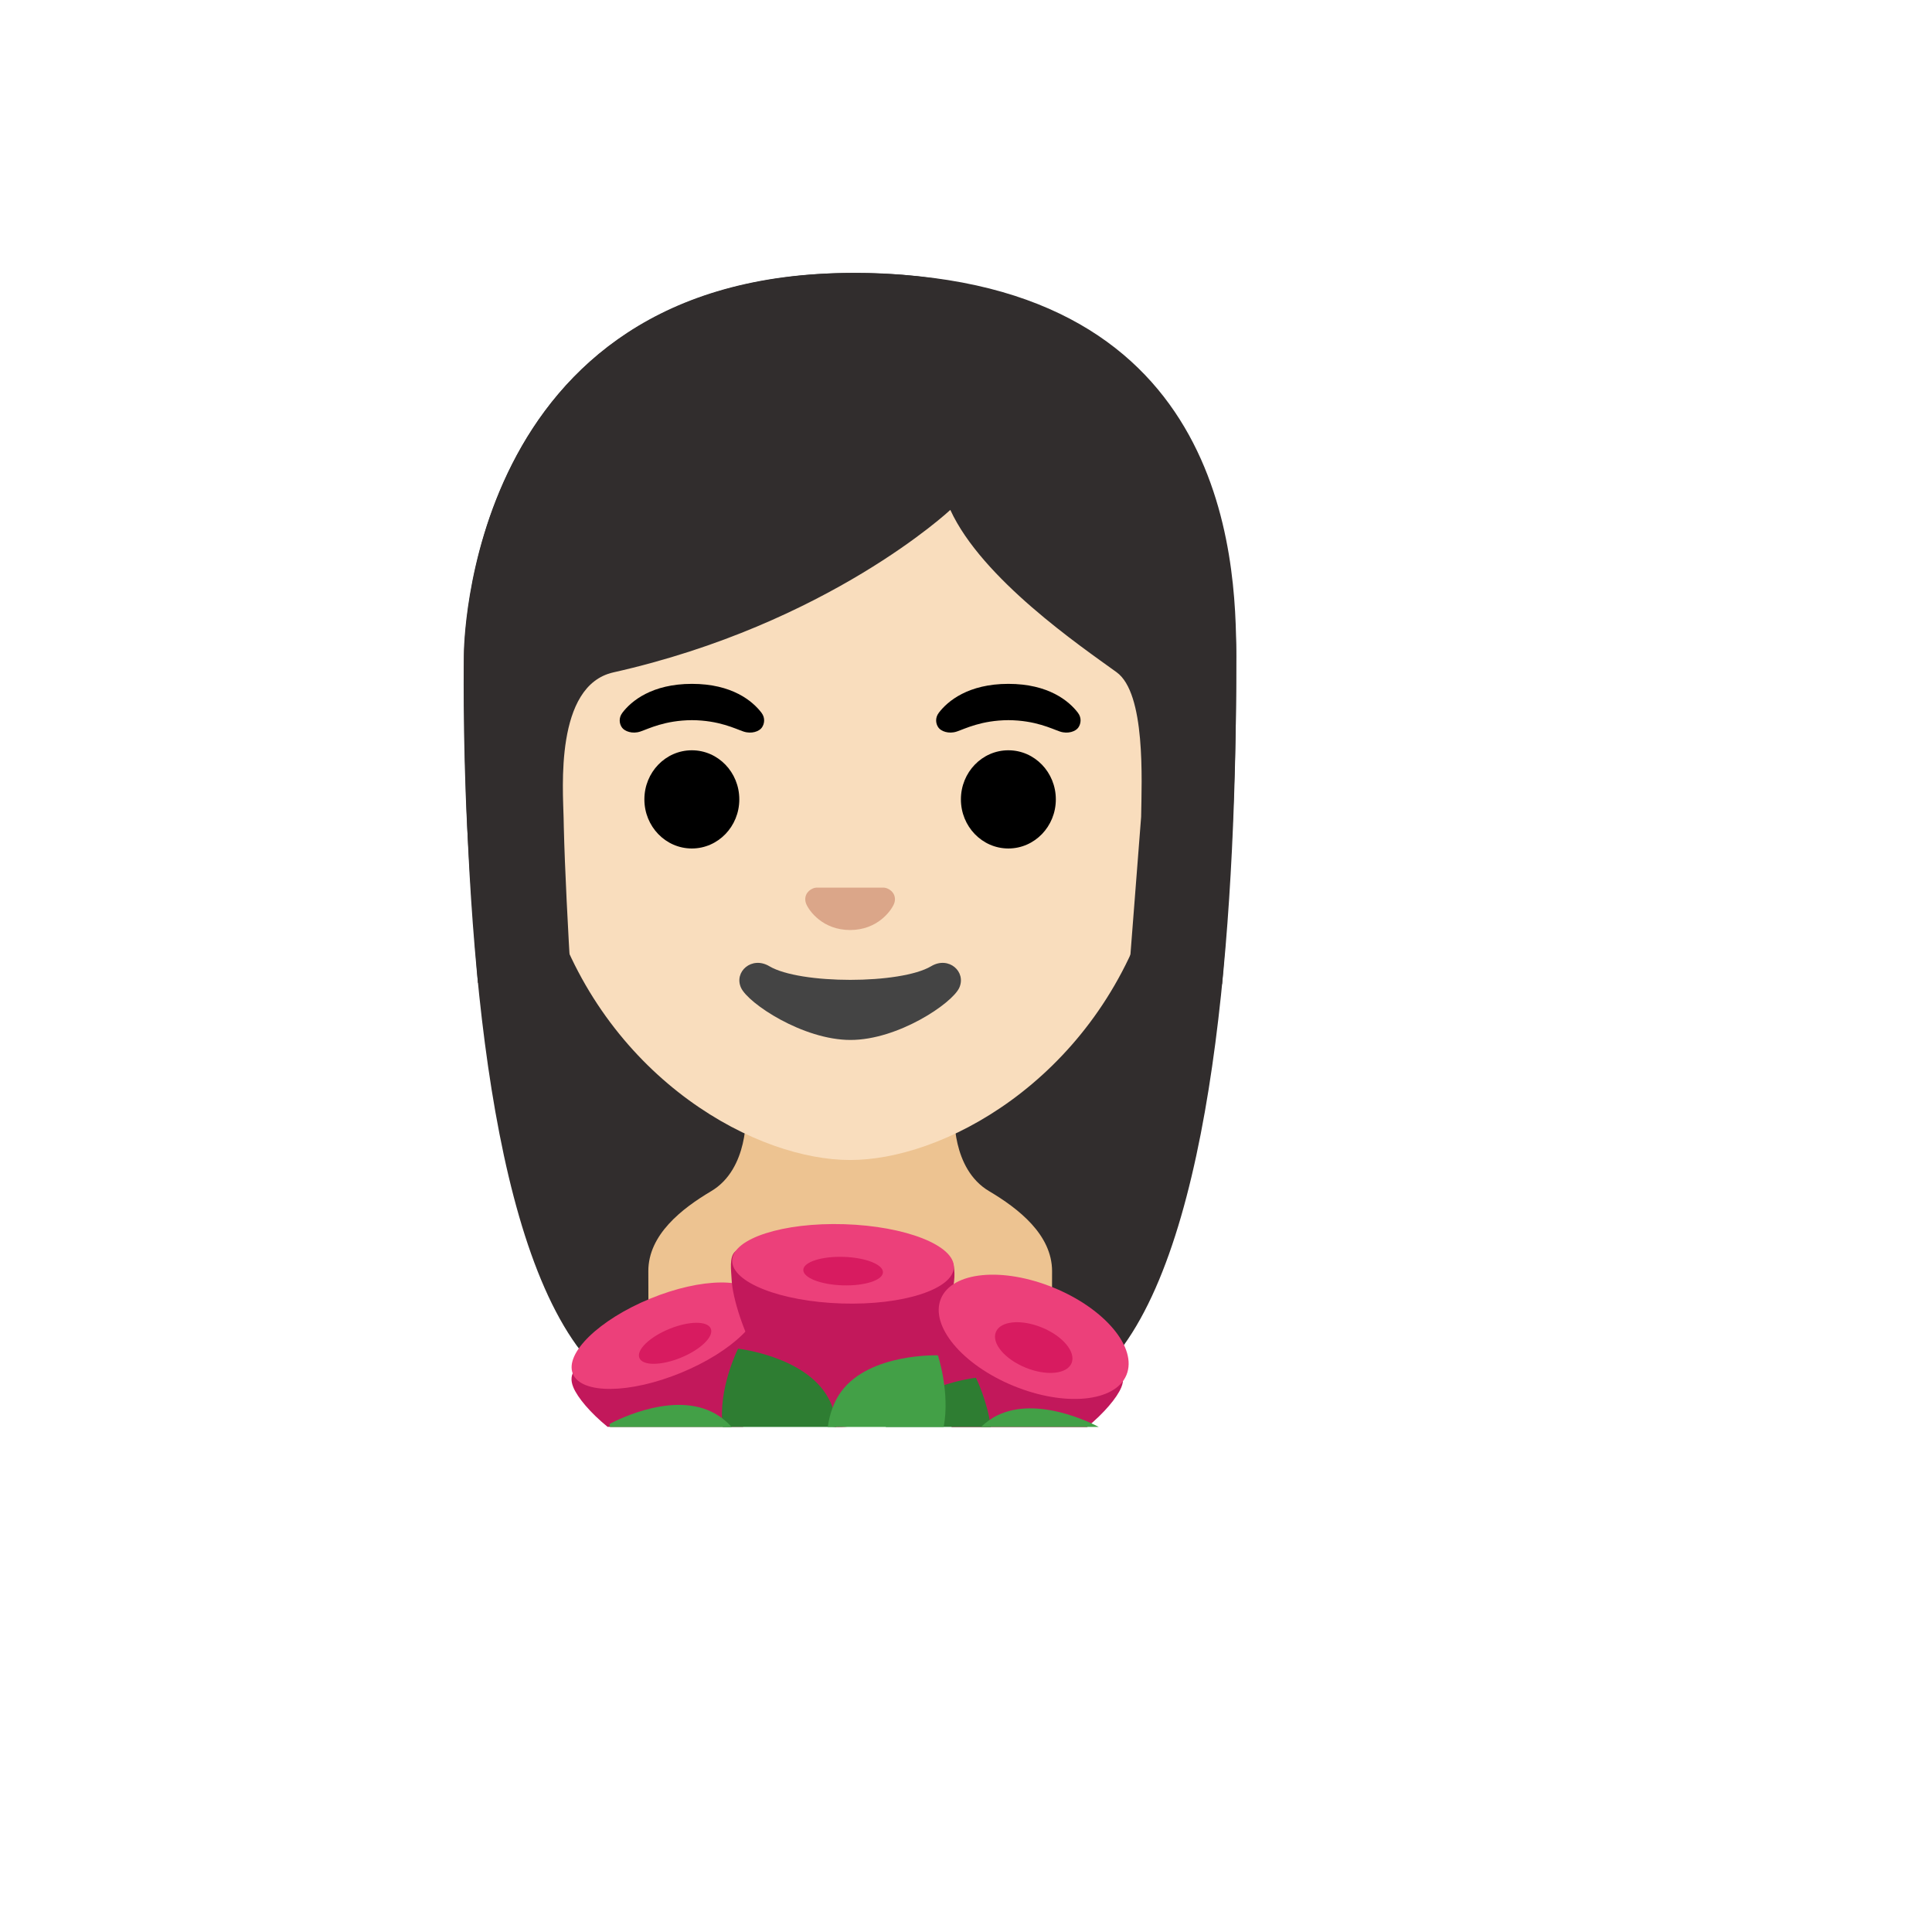 <svg xmlns="http://www.w3.org/2000/svg" version="1.1" xmlns:xlink="http://www.w3.org/1999/xlink" width="100%" height="100%" id="svgWorkerArea" viewBox="-25 -25 625 625" xmlns:idraw="https://idraw.muisca.co" style="background: white;"><defs id="defsdoc"><pattern id="patternBool" x="0" y="0" width="10" height="10" patternUnits="userSpaceOnUse" patternTransform="rotate(35)"><circle cx="5" cy="5" r="4" style="stroke: none;fill: #ff000070;"></circle></pattern></defs><g id="fileImp-70025583" class="cosito"><path id="pathImp-1832150" fill="url(#IconifyId17ecdb2904d178eab25540)" class="grouped" d="M249.355 78.476C50.227 78.476 62.653 436.62 62.653 436.62 62.653 436.62 437.395 436.62 437.395 436.62 437.364 436.62 448.513 78.476 249.355 78.476 249.355 78.476 249.355 78.476 249.355 78.476"></path><path id="pathImp-869603744" fill="#312d2d" class="grouped" d="M251.784 63.279C124.067 63.279 125.094 187.134 125.094 189.034 125.094 265.521 130.949 367.794 161.563 410.304 173.708 427.152 197.159 428.087 197.159 428.087 197.159 428.087 250.009 427.993 250.009 427.993 250.009 427.993 302.858 428.087 302.858 428.087 302.858 428.087 326.34 427.152 338.454 410.304 369.068 367.794 374.923 265.521 374.923 189.034 374.892 187.165 379.501 63.279 251.784 63.279 251.784 63.279 251.784 63.279 251.784 63.279"></path><path id="pathImp-518377058" fill="url(#IconifyId17ecdb2904d178eab25541)" class="grouped" d="M251.784 63.279C124.067 63.279 125.094 187.134 125.094 189.034 125.094 265.521 130.949 367.794 161.563 410.304 173.708 427.152 197.159 428.087 197.159 428.087 197.159 428.087 250.009 427.993 250.009 427.993 250.009 427.993 302.858 428.087 302.858 428.087 302.858 428.087 326.34 427.152 338.454 410.304 369.068 367.794 374.923 265.521 374.923 189.034 374.892 187.165 379.501 63.279 251.784 63.279 251.784 63.279 251.784 63.279 251.784 63.279"></path><path id="pathImp-257078848" fill="url(#IconifyId17ecdb2904d178eab25542)" class="grouped" d="M403.014 355.835C398.281 349.821 391.046 346.318 383.394 346.336 381.463 346.336 379.501 346.554 377.601 347.022 370.5 348.703 362.59 351.195 357.607 354.745 354.119 357.205 350.04 358.607 345.898 358.607 343.998 358.607 342.129 358.326 340.261 357.735 313.197 349.015 280.747 344.592 248.202 344.592 248.202 344.592 247.798 344.592 247.798 344.592 216.032 344.623 184.204 348.361 157.358 356.364 155.583 356.894 153.777 357.143 151.971 357.143 148.265 357.143 144.559 356.053 141.476 353.873 136.649 350.478 128.925 348.174 122.011 346.679 112.701 344.674 103.061 348.141 97.159 355.617 87.972 367.264 75.422 385.327 75.422 397.349 75.422 409.089 85.761 417.809 85.761 423.82 85.761 423.82 85.761 436.62 85.761 436.62 85.761 436.62 406.533 436.62 406.533 436.62 406.533 436.62 406.533 423.82 406.533 423.82 406.533 418.712 424.533 410.678 424.533 397.349 424.565 385.39 412.201 367.514 403.014 355.835 403.014 355.835 403.014 355.835 403.014 355.835"></path><path id="pathImp-7117056" fill="#dbd6cc" class="grouped" d="M248.14 344.592C248.14 344.592 248.14 344.592 248.14 344.592"></path><path id="pathImp-202673370" fill="#edc391" class="grouped" d="M294.948 360.32C282.709 353.063 283.767 335.156 283.767 335.156 282.148 329.955 274.611 330.983 269.161 330.983 269.161 330.983 230.887 330.983 230.887 330.983 225.437 330.983 217.9 329.955 216.281 335.156 216.281 335.156 217.309 353.063 205.101 360.32 195.54 365.988 184.733 374.427 184.733 386.199 184.733 402.954 184.858 394.826 185.044 397.629 185.2 399.902 217.62 400.774 250.04 400.525 282.459 400.774 314.879 399.902 315.035 397.629 315.222 394.826 315.346 402.954 315.346 386.199 315.315 374.427 304.509 365.988 294.948 360.32 294.948 360.32 294.948 360.32 294.948 360.32"></path><path id="pathImp-752258056" fill="#c2185b" class="grouped" d="M220.454 399.155C216.686 389.968 205.069 399.902 188.501 406.691 171.933 413.512 156.673 414.602 160.473 423.789 161.874 427.183 166.047 432.104 171.56 436.589 171.56 436.589 215.378 436.589 215.378 436.589 222.447 424.443 223.226 405.882 220.454 399.155 220.454 399.155 220.454 399.155 220.454 399.155"></path><path id="ellipseImp-583844232" fill="#ec407a" class="grouped" d="M160.319 419.426C157.593 412.789 168.818 401.896 185.402 395.084 201.987 388.272 217.628 388.13 220.354 394.767 223.08 401.404 211.855 412.298 195.271 419.109 178.686 425.921 163.045 426.063 160.319 419.426 160.319 419.426 160.319 419.426 160.319 419.426"></path><path id="ellipseImp-431090859" fill="#d81b60" class="grouped" d="M181.839 414.301C180.787 411.739 185.104 407.54 191.486 404.918 197.868 402.297 203.89 402.249 204.943 404.812 205.995 407.374 201.678 411.573 195.296 414.195 188.914 416.816 182.892 416.864 181.839 414.301 181.839 414.301 181.839 414.301 181.839 414.301"></path><path id="pathImp-786230706" fill="#c2185b" class="grouped" d="M283.394 391.089C284.235 386.884 283.394 383.832 283.394 383.832 278.598 377.604 263.307 377.791 247.735 377.292 233.129 376.825 218.554 374.988 212.855 379.846 210.831 381.559 211.547 386.044 211.672 388.815 212.232 400.836 225.748 434.813 245.057 436.589 245.057 436.589 248.296 436.589 248.296 436.589 274.144 434.502 281.027 402.643 283.394 391.089 283.394 391.089 283.394 391.089 283.394 391.089"></path><path id="pathImp-344690441" fill="#c2185b" class="grouped" d="M248.265 436.62C248.265 436.62 245.026 436.62 245.026 436.62 245.368 436.651 245.711 436.713 246.054 436.713 246.801 436.744 247.548 436.682 248.265 436.62 248.265 436.62 248.265 436.62 248.265 436.62"></path><path id="ellipseImp-737726471" fill="#ec407a" class="grouped" d="M247.321 396.676C227.51 396.055 211.642 389.813 211.864 382.728 212.086 375.642 228.313 370.406 248.125 371.027 267.936 371.647 283.804 377.889 283.582 384.974 283.36 392.06 267.133 397.296 247.321 396.676 247.321 396.676 247.321 396.676 247.321 396.676"></path><path id="ellipseImp-881942393" fill="#d81b60" class="grouped" d="M247.607 390.809C240.487 390.586 234.784 388.344 234.864 385.798 234.944 383.253 240.775 381.372 247.895 381.595 255.015 381.818 260.717 384.06 260.638 386.606 260.558 389.151 254.726 391.032 247.607 390.809 247.607 390.809 247.607 390.809 247.607 390.809"></path><path id="pathImp-736189476" fill="#c2185b" class="grouped" d="M337.738 423.82C341.506 414.633 326.278 413.512 309.709 406.723 293.142 399.933 281.525 389.968 277.757 399.186 274.985 405.913 275.764 424.474 282.864 436.651 282.864 436.651 326.682 436.651 326.682 436.651 332.195 432.104 336.337 427.183 337.738 423.82 337.738 423.82 337.738 423.82 337.738 423.82"></path><path id="ellipseImp-260183255" fill="#ec407a" class="grouped" d="M302.873 423.334C286.288 416.522 275.773 403.901 279.375 395.132 282.977 386.362 299.328 384.776 315.912 391.588 332.496 398.4 343.012 411.021 339.41 419.791 335.808 428.56 319.457 430.146 302.873 423.334 302.873 423.334 302.873 423.334 302.873 423.334"></path><path id="ellipseImp-911394607" fill="#d81b60" class="grouped" d="M306.747 417.419C299.983 414.641 295.695 409.49 297.166 405.909 298.637 402.328 305.308 401.678 312.072 404.456 318.836 407.234 323.124 412.385 321.653 415.966 320.182 419.547 313.512 420.198 306.747 417.419 306.747 417.419 306.747 417.419 306.747 417.419"></path><path id="pathImp-842428265" fill="#2e7d32" class="grouped" d="M242.97 427.277C235.589 413.699 213.758 411.3 213.758 411.3 213.758 411.3 207.156 424.412 208.807 436.62 208.807 436.62 245.586 436.62 245.586 436.62 245.337 433.381 244.59 430.173 242.97 427.277 242.97 427.277 242.97 427.277 242.97 427.277"></path><path id="pathImp-997226686" fill="#43a047" class="grouped" d="M205.225 431.73C191.335 424.941 172.151 435.685 172.151 435.685 172.151 435.685 172.214 436.028 172.338 436.651 172.338 436.651 211.734 436.651 211.734 436.651 209.897 434.658 207.748 432.945 205.225 431.73 205.225 431.73 205.225 431.73 205.225 431.73"></path><path id="pathImp-176867130" fill="#2e7d32" class="grouped" d="M290.712 420.706C290.712 420.706 268.943 423.104 261.531 436.62 261.531 436.62 295.539 436.62 295.539 436.62 294.325 427.931 290.712 420.706 290.712 420.706 290.712 420.706 290.712 420.706 290.712 420.706"></path><path id="pathImp-101206874" fill="#43a047" class="grouped" d="M278.411 413.449C278.411 413.449 256.455 412.671 247.206 425.066 244.652 428.491 243.375 432.54 242.784 436.62 242.784 436.62 280.279 436.62 280.279 436.62 282.397 425.439 278.411 413.449 278.411 413.449 278.411 413.449 278.411 413.449 278.411 413.449"></path><path id="pathImp-477406061" fill="#43a047" class="grouped" d="M297.626 432.882C295.633 433.848 293.92 435.156 292.332 436.62 292.332 436.62 330.451 436.62 330.451 436.62 328.24 435.436 310.613 426.498 297.626 432.882 297.626 432.882 297.626 432.882 297.626 432.882"></path><path id="pathImp-611816915" fill="#f9ddbd" class="grouped" d="M250.009 100.401C196.443 100.401 146.832 140.233 146.832 224.692 146.832 292.522 188.844 332.665 225.406 345.62 234.126 348.703 242.534 350.26 250.009 350.26 257.421 350.26 265.798 348.734 274.456 345.682 311.08 332.789 353.185 292.646 353.185 224.723 353.185 140.233 303.574 100.401 250.009 100.401 250.009 100.401 250.009 100.401 250.009 100.401"></path><path id="ellipseImp-797384153" class="grouped" d="M183.456 233.599C183.456 224.824 190.327 217.716 198.81 217.716 207.292 217.716 214.163 224.824 214.163 233.599 214.163 242.374 207.292 249.482 198.81 249.482 190.327 249.482 183.456 242.374 183.456 233.599 183.456 233.599 183.456 233.599 183.456 233.599"></path><path id="ellipseImp-661017476" class="grouped" d="M285.854 233.599C285.854 224.824 292.725 217.716 301.207 217.716 309.69 217.716 316.561 224.824 316.561 233.599 316.561 242.374 309.69 249.482 301.207 249.482 292.725 249.482 285.854 242.374 285.854 233.599 285.854 233.599 285.854 233.599 285.854 233.599"></path><path id="pathImp-668473883" class="grouped" d="M221.357 205.602C218.461 201.771 211.796 196.228 198.841 196.228 185.885 196.228 179.19 201.802 176.325 205.602 175.048 207.283 175.359 209.245 176.262 210.429 177.072 211.519 179.501 212.547 182.179 211.643 184.858 210.74 190.09 208.031 198.841 207.969 207.592 208.031 212.824 210.74 215.502 211.643 218.181 212.547 220.61 211.55 221.419 210.429 222.291 209.245 222.634 207.283 221.357 205.602 221.357 205.602 221.357 205.602 221.357 205.602"></path><path id="pathImp-989883571" class="grouped" d="M323.724 205.602C320.828 201.771 314.163 196.228 301.207 196.228 288.252 196.228 281.556 201.802 278.691 205.602 277.414 207.283 277.726 209.245 278.629 210.429 279.439 211.519 281.868 212.547 284.546 211.643 287.224 210.74 292.456 208.031 301.207 207.969 309.959 208.031 315.191 210.74 317.869 211.643 320.547 212.547 322.976 211.55 323.786 210.429 324.658 209.245 325.001 207.283 323.724 205.602 323.724 205.602 323.724 205.602 323.724 205.602"></path><path id="pathImp-107480442" fill="#444" class="grouped" d="M276.231 287.57C266.327 293.456 233.783 293.456 223.88 287.57 218.181 284.175 212.357 289.376 214.724 294.546 217.059 299.622 234.78 311.425 250.133 311.425 265.487 311.425 282.989 299.622 285.325 294.546 287.66 289.376 281.93 284.175 276.231 287.57 276.231 287.57 276.231 287.57 276.231 287.57"></path><path id="pathImp-333342993" fill="#dba689" class="grouped" d="M262.03 262.406C261.687 262.282 261.376 262.188 261.033 262.157 261.033 262.157 238.984 262.157 238.984 262.157 238.642 262.188 238.299 262.282 237.988 262.406 235.994 263.216 234.904 265.271 235.839 267.483 236.773 269.694 241.164 275.86 250.009 275.86 258.853 275.86 263.244 269.663 264.179 267.483 265.113 265.271 264.023 263.216 262.03 262.406 262.03 262.406 262.03 262.406 262.03 262.406"></path><path id="pathImp-844283805" fill="#312d2d" class="grouped" d="M129.61 292.957C129.61 292.957 159.788 293.362 159.788 293.362 158.698 275.019 157.732 256.396 157.39 242.475 157.358 241.478 157.358 240.482 157.327 239.547 157.141 230.454 154.4 196.819 173.397 192.522 243.033 176.888 282.428 139.952 282.428 139.952 292.674 162.313 324.72 184.144 336.212 192.459 345.648 199.28 344.34 227.339 344.154 239.267 344.154 239.267 339.949 293.362 339.949 293.362 339.949 293.362 370.345 293.362 370.345 293.362 374.3 244.499 374.923 216.315 374.923 187.352 374.923 154.963 371.653 63.31 250.694 63.31 125.063 63.31 125.063 186.511 125.063 186.511 125.063 186.511 124.596 212.328 126.122 242.475 126.994 259.167 128.364 277.261 129.61 292.957 129.61 292.957 129.61 292.957 129.61 292.957"></path><stop offset="1" stop-color="#454140" id="stopImp-204064691" class="grouped"></stop><path id="pathImp-244473315" fill="url(#IconifyId17ecdb2904d178eab25543)" class="grouped" d="M159.788 293.362C156.019 227.246 152.874 197.411 173.397 192.522 244.964 175.486 282.428 139.921 282.428 139.921 292.674 162.282 324.72 184.113 336.212 192.428 345.648 199.249 344.34 227.308 344.154 239.236 344.154 239.236 339.949 293.362 339.949 293.362 339.949 293.362 370.345 293.362 370.345 293.362 374.3 244.499 374.923 216.315 374.923 187.352 374.923 154.963 371.653 63.31 250.694 63.31 125.063 63.31 125.063 186.511 125.063 186.511 125.063 186.511 125.063 252.908 129.579 292.957 129.579 292.957 159.788 293.362 159.788 293.362 159.788 293.362 159.788 293.362 159.788 293.362"></path><stop offset="1" stop-color="#e0e0e0" id="stopImp-160438367" class="grouped"></stop><path id="pathImp-70974771" fill="url(#IconifyId17ecdb2904d178eab25544)" class="grouped" d="M371.715 149.949C369.691 131.326 359.164 114.976 359.164 114.976 359.164 114.976 310.55 94.048 250.009 94.048 189.467 94.048 147.113 113.543 147.113 113.543 147.113 113.543 133.69 134.627 130.949 149.077 130.949 149.202 177.228 118.962 250.009 118.962 322.79 118.962 371.746 150.043 371.715 149.949 371.715 149.949 371.715 149.949 371.715 149.949"></path></g></svg>